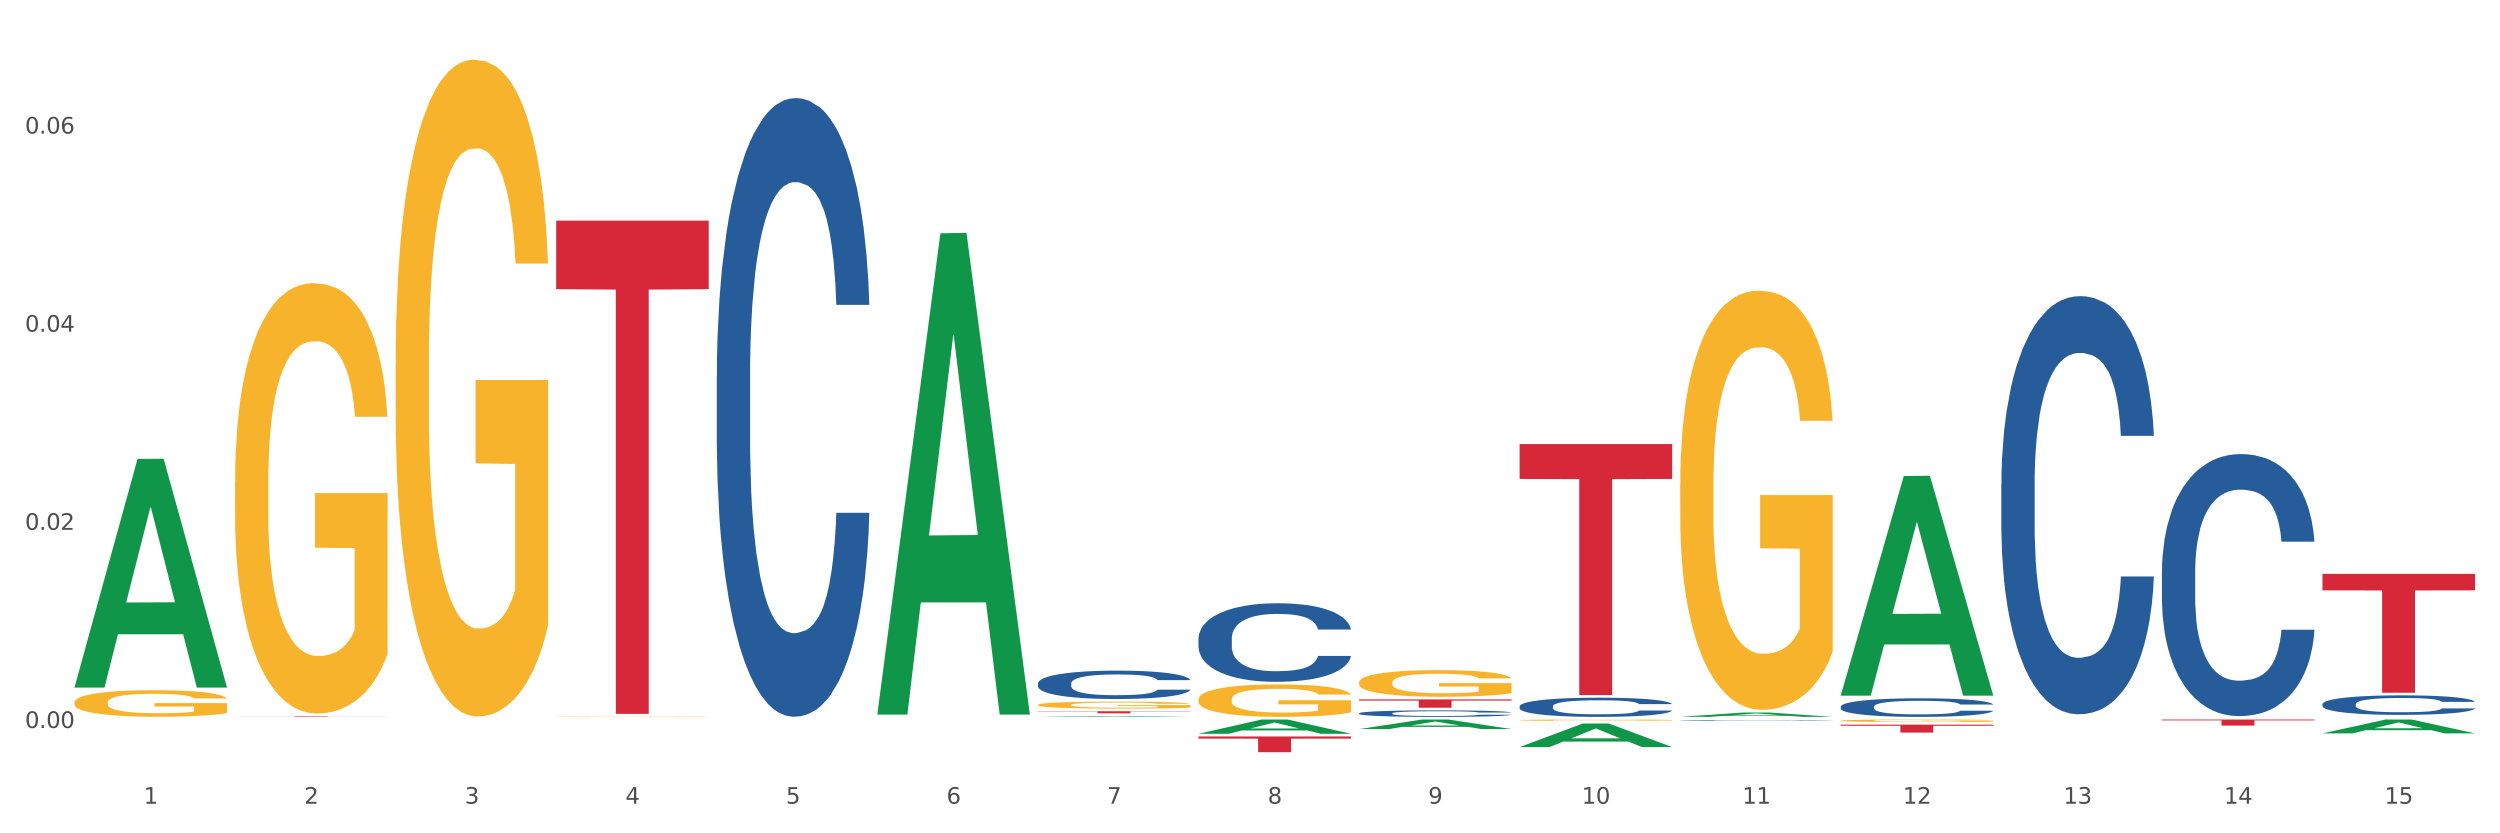 <?xml version="1.0" encoding="utf-8" standalone="no"?>
<!DOCTYPE svg PUBLIC "-//W3C//DTD SVG 1.1//EN"
  "http://www.w3.org/Graphics/SVG/1.1/DTD/svg11.dtd">
<svg xmlns:xlink="http://www.w3.org/1999/xlink" width="1080pt" height="360pt" viewBox="0 0 1080 360" xmlns="http://www.w3.org/2000/svg" version="1.1">
 <rect x="0" y="0" width="1080" height="360" fill="#333333" stroke="none"/>
 <defs>
  <style type="text/css">*{stroke-linejoin: round; stroke-linecap: butt}</style>
 </defs>
 <g id="figure_1">
  <g id="patch_1">
   <path d="M 0 360 
L 1080 360 
L 1080 0 
L 0 0 
z
" style="fill: #ffffff; stroke: #ffffff; stroke-linejoin: miter"/>
  </g>
  <g id="axes_1">
   <g id="matplotlib.axis_1">
    <g id="xtick_1">
     <g id="text_1">
      <!-- 1 -->
      <g style="fill: #4d4d4d" transform="translate(62.07 347.204) scale(0.096 -0.096)">
       <defs>
        <path id="DejaVuSans-31" d="M 794 531 
L 1825 531 
L 1825 4091 
L 703 3866 
L 703 4441 
L 1819 4666 
L 2450 4666 
L 2450 531 
L 3481 531 
L 3481 0 
L 794 0 
L 794 531 
z
" transform="scale(0.016)"/>
       </defs>
       <use xlink:href="#DejaVuSans-31"/>
      </g>
     </g>
    </g>
    <g id="xtick_2">
     <g id="text_2">
      <!-- 2 -->
      <g style="fill: #4d4d4d" transform="translate(131.436 347.204) scale(0.096 -0.096)">
       <defs>
        <path id="DejaVuSans-32" d="M 1228 531 
L 3431 531 
L 3431 0 
L 469 0 
L 469 531 
Q 828 903 1448 1529 
Q 2069 2156 2228 2338 
Q 2531 2678 2651 2914 
Q 2772 3150 2772 3378 
Q 2772 3750 2511 3984 
Q 2250 4219 1831 4219 
Q 1534 4219 1204 4116 
Q 875 4013 500 3803 
L 500 4441 
Q 881 4594 1212 4672 
Q 1544 4750 1819 4750 
Q 2544 4750 2975 4387 
Q 3406 4025 3406 3419 
Q 3406 3131 3298 2873 
Q 3191 2616 2906 2266 
Q 2828 2175 2409 1742 
Q 1991 1309 1228 531 
z
" transform="scale(0.016)"/>
       </defs>
       <use xlink:href="#DejaVuSans-32"/>
      </g>
     </g>
    </g>
    <g id="xtick_3">
     <g id="text_3">
      <!-- 3 -->
      <g style="fill: #4d4d4d" transform="translate(200.802 347.204) scale(0.096 -0.096)">
       <defs>
        <path id="DejaVuSans-33" d="M 2597 2516 
Q 3050 2419 3304 2112 
Q 3559 1806 3559 1356 
Q 3559 666 3084 287 
Q 2609 -91 1734 -91 
Q 1441 -91 1130 -33 
Q 819 25 488 141 
L 488 750 
Q 750 597 1062 519 
Q 1375 441 1716 441 
Q 2309 441 2620 675 
Q 2931 909 2931 1356 
Q 2931 1769 2642 2001 
Q 2353 2234 1838 2234 
L 1294 2234 
L 1294 2753 
L 1863 2753 
Q 2328 2753 2575 2939 
Q 2822 3125 2822 3475 
Q 2822 3834 2567 4026 
Q 2313 4219 1838 4219 
Q 1578 4219 1281 4162 
Q 984 4106 628 3988 
L 628 4550 
Q 988 4650 1302 4700 
Q 1616 4750 1894 4750 
Q 2613 4750 3031 4423 
Q 3450 4097 3450 3541 
Q 3450 3153 3228 2886 
Q 3006 2619 2597 2516 
z
" transform="scale(0.016)"/>
       </defs>
       <use xlink:href="#DejaVuSans-33"/>
      </g>
     </g>
    </g>
    <g id="xtick_4">
     <g id="text_4">
      <!-- 4 -->
      <g style="fill: #4d4d4d" transform="translate(270.169 347.204) scale(0.096 -0.096)">
       <defs>
        <path id="DejaVuSans-34" d="M 2419 4116 
L 825 1625 
L 2419 1625 
L 2419 4116 
z
M 2253 4666 
L 3047 4666 
L 3047 1625 
L 3713 1625 
L 3713 1100 
L 3047 1100 
L 3047 0 
L 2419 0 
L 2419 1100 
L 313 1100 
L 313 1709 
L 2253 4666 
z
" transform="scale(0.016)"/>
       </defs>
       <use xlink:href="#DejaVuSans-34"/>
      </g>
     </g>
    </g>
    <g id="xtick_5">
     <g id="text_5">
      <!-- 5 -->
      <g style="fill: #4d4d4d" transform="translate(339.535 347.204) scale(0.096 -0.096)">
       <defs>
        <path id="DejaVuSans-35" d="M 691 4666 
L 3169 4666 
L 3169 4134 
L 1269 4134 
L 1269 2991 
Q 1406 3038 1543 3061 
Q 1681 3084 1819 3084 
Q 2600 3084 3056 2656 
Q 3513 2228 3513 1497 
Q 3513 744 3044 326 
Q 2575 -91 1722 -91 
Q 1428 -91 1123 -41 
Q 819 9 494 109 
L 494 744 
Q 775 591 1075 516 
Q 1375 441 1709 441 
Q 2250 441 2565 725 
Q 2881 1009 2881 1497 
Q 2881 1984 2565 2268 
Q 2250 2553 1709 2553 
Q 1456 2553 1204 2497 
Q 953 2441 691 2322 
L 691 4666 
z
" transform="scale(0.016)"/>
       </defs>
       <use xlink:href="#DejaVuSans-35"/>
      </g>
     </g>
    </g>
    <g id="xtick_6">
     <g id="text_6">
      <!-- 6 -->
      <g style="fill: #4d4d4d" transform="translate(408.901 347.204) scale(0.096 -0.096)">
       <defs>
        <path id="DejaVuSans-36" d="M 2113 2584 
Q 1688 2584 1439 2293 
Q 1191 2003 1191 1497 
Q 1191 994 1439 701 
Q 1688 409 2113 409 
Q 2538 409 2786 701 
Q 3034 994 3034 1497 
Q 3034 2003 2786 2293 
Q 2538 2584 2113 2584 
z
M 3366 4563 
L 3366 3988 
Q 3128 4100 2886 4159 
Q 2644 4219 2406 4219 
Q 1781 4219 1451 3797 
Q 1122 3375 1075 2522 
Q 1259 2794 1537 2939 
Q 1816 3084 2150 3084 
Q 2853 3084 3261 2657 
Q 3669 2231 3669 1497 
Q 3669 778 3244 343 
Q 2819 -91 2113 -91 
Q 1303 -91 875 529 
Q 447 1150 447 2328 
Q 447 3434 972 4092 
Q 1497 4750 2381 4750 
Q 2619 4750 2861 4703 
Q 3103 4656 3366 4563 
z
" transform="scale(0.016)"/>
       </defs>
       <use xlink:href="#DejaVuSans-36"/>
      </g>
     </g>
    </g>
    <g id="xtick_7">
     <g id="text_7">
      <!-- 7 -->
      <g style="fill: #4d4d4d" transform="translate(478.267 347.204) scale(0.096 -0.096)">
       <defs>
        <path id="DejaVuSans-37" d="M 525 4666 
L 3525 4666 
L 3525 4397 
L 1831 0 
L 1172 0 
L 2766 4134 
L 525 4134 
L 525 4666 
z
" transform="scale(0.016)"/>
       </defs>
       <use xlink:href="#DejaVuSans-37"/>
      </g>
     </g>
    </g>
    <g id="xtick_8">
     <g id="text_8">
      <!-- 8 -->
      <g style="fill: #4d4d4d" transform="translate(547.634 347.204) scale(0.096 -0.096)">
       <defs>
        <path id="DejaVuSans-38" d="M 2034 2216 
Q 1584 2216 1326 1975 
Q 1069 1734 1069 1313 
Q 1069 891 1326 650 
Q 1584 409 2034 409 
Q 2484 409 2743 651 
Q 3003 894 3003 1313 
Q 3003 1734 2745 1975 
Q 2488 2216 2034 2216 
z
M 1403 2484 
Q 997 2584 770 2862 
Q 544 3141 544 3541 
Q 544 4100 942 4425 
Q 1341 4750 2034 4750 
Q 2731 4750 3128 4425 
Q 3525 4100 3525 3541 
Q 3525 3141 3298 2862 
Q 3072 2584 2669 2484 
Q 3125 2378 3379 2068 
Q 3634 1759 3634 1313 
Q 3634 634 3220 271 
Q 2806 -91 2034 -91 
Q 1263 -91 848 271 
Q 434 634 434 1313 
Q 434 1759 690 2068 
Q 947 2378 1403 2484 
z
M 1172 3481 
Q 1172 3119 1398 2916 
Q 1625 2713 2034 2713 
Q 2441 2713 2670 2916 
Q 2900 3119 2900 3481 
Q 2900 3844 2670 4047 
Q 2441 4250 2034 4250 
Q 1625 4250 1398 4047 
Q 1172 3844 1172 3481 
z
" transform="scale(0.016)"/>
       </defs>
       <use xlink:href="#DejaVuSans-38"/>
      </g>
     </g>
    </g>
    <g id="xtick_9">
     <g id="text_9">
      <!-- 9 -->
      <g style="fill: #4d4d4d" transform="translate(617 347.204) scale(0.096 -0.096)">
       <defs>
        <path id="DejaVuSans-39" d="M 703 97 
L 703 672 
Q 941 559 1184 500 
Q 1428 441 1663 441 
Q 2288 441 2617 861 
Q 2947 1281 2994 2138 
Q 2813 1869 2534 1725 
Q 2256 1581 1919 1581 
Q 1219 1581 811 2004 
Q 403 2428 403 3163 
Q 403 3881 828 4315 
Q 1253 4750 1959 4750 
Q 2769 4750 3195 4129 
Q 3622 3509 3622 2328 
Q 3622 1225 3098 567 
Q 2575 -91 1691 -91 
Q 1453 -91 1209 -44 
Q 966 3 703 97 
z
M 1959 2075 
Q 2384 2075 2632 2365 
Q 2881 2656 2881 3163 
Q 2881 3666 2632 3958 
Q 2384 4250 1959 4250 
Q 1534 4250 1286 3958 
Q 1038 3666 1038 3163 
Q 1038 2656 1286 2365 
Q 1534 2075 1959 2075 
z
" transform="scale(0.016)"/>
       </defs>
       <use xlink:href="#DejaVuSans-39"/>
      </g>
     </g>
    </g>
    <g id="xtick_10">
     <g id="text_10">
      <!-- 10 -->
      <g style="fill: #4d4d4d" transform="translate(683.312 347.204) scale(0.096 -0.096)">
       <defs>
        <path id="DejaVuSans-30" d="M 2034 4250 
Q 1547 4250 1301 3770 
Q 1056 3291 1056 2328 
Q 1056 1369 1301 889 
Q 1547 409 2034 409 
Q 2525 409 2770 889 
Q 3016 1369 3016 2328 
Q 3016 3291 2770 3770 
Q 2525 4250 2034 4250 
z
M 2034 4750 
Q 2819 4750 3233 4129 
Q 3647 3509 3647 2328 
Q 3647 1150 3233 529 
Q 2819 -91 2034 -91 
Q 1250 -91 836 529 
Q 422 1150 422 2328 
Q 422 3509 836 4129 
Q 1250 4750 2034 4750 
z
" transform="scale(0.016)"/>
       </defs>
       <use xlink:href="#DejaVuSans-31"/>
       <use xlink:href="#DejaVuSans-30" transform="translate(63.623 0)"/>
      </g>
     </g>
    </g>
    <g id="xtick_11">
     <g id="text_11">
      <!-- 11 -->
      <g style="fill: #4d4d4d" transform="translate(752.678 347.204) scale(0.096 -0.096)">
       <use xlink:href="#DejaVuSans-31"/>
       <use xlink:href="#DejaVuSans-31" transform="translate(63.623 0)"/>
      </g>
     </g>
    </g>
    <g id="xtick_12">
     <g id="text_12">
      <!-- 12 -->
      <g style="fill: #4d4d4d" transform="translate(822.044 347.204) scale(0.096 -0.096)">
       <use xlink:href="#DejaVuSans-31"/>
       <use xlink:href="#DejaVuSans-32" transform="translate(63.623 0)"/>
      </g>
     </g>
    </g>
    <g id="xtick_13">
     <g id="text_13">
      <!-- 13 -->
      <g style="fill: #4d4d4d" transform="translate(891.411 347.204) scale(0.096 -0.096)">
       <use xlink:href="#DejaVuSans-31"/>
       <use xlink:href="#DejaVuSans-33" transform="translate(63.623 0)"/>
      </g>
     </g>
    </g>
    <g id="xtick_14">
     <g id="text_14">
      <!-- 14 -->
      <g style="fill: #4d4d4d" transform="translate(960.777 347.204) scale(0.096 -0.096)">
       <use xlink:href="#DejaVuSans-31"/>
       <use xlink:href="#DejaVuSans-34" transform="translate(63.623 0)"/>
      </g>
     </g>
    </g>
    <g id="xtick_15">
     <g id="text_15">
      <!-- 15 -->
      <g style="fill: #4d4d4d" transform="translate(1030.143 347.204) scale(0.096 -0.096)">
       <use xlink:href="#DejaVuSans-31"/>
       <use xlink:href="#DejaVuSans-35" transform="translate(63.623 0)"/>
      </g>
     </g>
    </g>
    <g id="xtick_16"/>
    <g id="xtick_17"/>
    <g id="xtick_18"/>
    <g id="xtick_19"/>
    <g id="xtick_20"/>
    <g id="xtick_21"/>
    <g id="xtick_22"/>
    <g id="xtick_23"/>
    <g id="xtick_24"/>
    <g id="xtick_25"/>
    <g id="xtick_26"/>
    <g id="xtick_27"/>
    <g id="xtick_28"/>
    <g id="xtick_29"/>
   </g>
   <g id="matplotlib.axis_2">
    <g id="ytick_1">
     <g id="text_16">
      <!-- 0.00 -->
      <g style="fill: #4d4d4d" transform="translate(10.8 314.477) scale(0.096 -0.096)">
       <defs>
        <path id="DejaVuSans-2e" d="M 684 794 
L 1344 794 
L 1344 0 
L 684 0 
L 684 794 
z
" transform="scale(0.016)"/>
       </defs>
       <use xlink:href="#DejaVuSans-30"/>
       <use xlink:href="#DejaVuSans-2e" transform="translate(63.623 0)"/>
       <use xlink:href="#DejaVuSans-30" transform="translate(95.41 0)"/>
       <use xlink:href="#DejaVuSans-30" transform="translate(159.033 0)"/>
      </g>
     </g>
    </g>
    <g id="ytick_2">
     <g id="text_17">
      <!-- 0.02 -->
      <g style="fill: #4d4d4d" transform="translate(10.8 228.885) scale(0.096 -0.096)">
       <use xlink:href="#DejaVuSans-30"/>
       <use xlink:href="#DejaVuSans-2e" transform="translate(63.623 0)"/>
       <use xlink:href="#DejaVuSans-30" transform="translate(95.41 0)"/>
       <use xlink:href="#DejaVuSans-32" transform="translate(159.033 0)"/>
      </g>
     </g>
    </g>
    <g id="ytick_3">
     <g id="text_18">
      <!-- 0.04 -->
      <g style="fill: #4d4d4d" transform="translate(10.8 143.293) scale(0.096 -0.096)">
       <use xlink:href="#DejaVuSans-30"/>
       <use xlink:href="#DejaVuSans-2e" transform="translate(63.623 0)"/>
       <use xlink:href="#DejaVuSans-30" transform="translate(95.41 0)"/>
       <use xlink:href="#DejaVuSans-34" transform="translate(159.033 0)"/>
      </g>
     </g>
    </g>
    <g id="ytick_4">
     <g id="text_19">
      <!-- 0.06 -->
      <g style="fill: #4d4d4d" transform="translate(10.8 57.7) scale(0.096 -0.096)">
       <use xlink:href="#DejaVuSans-30"/>
       <use xlink:href="#DejaVuSans-2e" transform="translate(63.623 0)"/>
       <use xlink:href="#DejaVuSans-30" transform="translate(95.41 0)"/>
       <use xlink:href="#DejaVuSans-36" transform="translate(159.033 0)"/>
      </g>
     </g>
    </g>
    <g id="ytick_5"/>
    <g id="ytick_6"/>
    <g id="ytick_7"/>
   </g>
   <g id="PolyCollection_1">
    <path d="M 32.175 296.847 
L 32.243 296.754 
L 59.417 198.265 
L 70.695 198.172 
L 98.073 297.033 
L 85.029 297.033 
L 79.119 274.012 
L 51.061 274.012 
L 50.857 274.383 
L 45.151 297.033 
L 32.175 297.033 
L 32.175 296.847 
L 54.594 260.273 
L 75.586 260.18 
L 65.192 219.244 
L 65.056 219.058 
L 64.92 219.337 
L 54.526 260.18 
L 54.594 260.273 
L 32.175 296.847 
z
" clip-path="url(#pab2c7cc68f)" style="fill: #109648"/>
    <path d="M 517.739 275.855 
L 517.816 275.824 
L 517.816 274.957 
L 518.05 273.779 
L 518.907 271.61 
L 519.997 269.968 
L 521.867 268.047 
L 522.88 267.242 
L 524.204 266.343 
L 526.93 264.887 
L 530.046 263.647 
L 532.227 262.966 
L 533.863 262.532 
L 537.523 261.757 
L 539.627 261.417 
L 541.808 261.138 
L 543.677 260.952 
L 546.793 260.735 
L 549.285 260.642 
L 552.167 260.611 
L 554.582 260.642 
L 557.776 260.766 
L 562.449 261.138 
L 564.241 261.355 
L 566.656 261.726 
L 569.148 262.222 
L 571.173 262.718 
L 573.51 263.431 
L 575.925 264.36 
L 578.262 265.538 
L 579.898 266.622 
L 581.222 267.768 
L 582.39 269.163 
L 583.247 270.681 
L 583.636 271.951 
L 569.382 271.951 
L 568.992 270.805 
L 568.214 269.565 
L 567.435 268.729 
L 566.578 268.047 
L 565.254 267.273 
L 564.085 266.777 
L 562.138 266.188 
L 560.346 265.816 
L 558.866 265.599 
L 557.075 265.414 
L 553.258 265.228 
L 550.532 265.228 
L 548.818 265.29 
L 546.715 265.445 
L 544.923 265.661 
L 542.82 266.033 
L 541.184 266.436 
L 539.549 266.963 
L 538.614 267.335 
L 537.212 268.016 
L 536.277 268.574 
L 535.031 269.534 
L 534.33 270.216 
L 533.084 271.982 
L 532.538 273.283 
L 532.305 274.182 
L 532.149 275.174 
L 532.149 280.007 
L 532.616 282.176 
L 533.006 283.105 
L 533.629 284.159 
L 534.797 285.522 
L 536.511 286.854 
L 538.302 287.815 
L 539.782 288.404 
L 541.184 288.837 
L 542.587 289.178 
L 544.3 289.488 
L 545.702 289.674 
L 547.805 289.86 
L 550.298 289.953 
L 552.245 289.953 
L 556.218 289.798 
L 558.009 289.643 
L 559.723 289.426 
L 561.593 289.085 
L 563.073 288.713 
L 563.929 288.435 
L 565.331 287.846 
L 566.422 287.226 
L 567.357 286.514 
L 567.98 285.894 
L 568.681 284.964 
L 569.226 283.911 
L 569.382 283.353 
L 583.636 283.353 
L 583.325 284.469 
L 582.78 285.553 
L 581.689 287.009 
L 580.832 287.846 
L 579.508 288.868 
L 578.106 289.736 
L 576.159 290.696 
L 574.367 291.409 
L 572.498 292.029 
L 570.472 292.586 
L 566.811 293.361 
L 565.487 293.578 
L 562.683 293.95 
L 560.502 294.167 
L 557.308 294.384 
L 554.037 294.507 
L 550.61 294.538 
L 547.572 294.476 
L 544.222 294.291 
L 542.119 294.105 
L 539.782 293.826 
L 537.056 293.392 
L 534.486 292.865 
L 532.071 292.246 
L 529.812 291.533 
L 527.709 290.727 
L 524.983 289.395 
L 522.957 288.094 
L 521.477 286.885 
L 520.465 285.863 
L 519.452 284.562 
L 518.907 283.663 
L 518.05 281.494 
L 517.739 279.48 
L 517.739 275.855 
z
" clip-path="url(#pab2c7cc68f)" style="fill: #255c99"/>
    <path d="M 448.372 295.222 
L 448.45 295.211 
L 448.45 294.897 
L 448.684 294.472 
L 449.541 293.689 
L 450.631 293.096 
L 452.501 292.402 
L 453.513 292.111 
L 454.837 291.786 
L 457.564 291.26 
L 460.679 290.812 
L 462.861 290.566 
L 464.496 290.41 
L 468.157 290.13 
L 470.26 290.007 
L 472.441 289.906 
L 474.311 289.839 
L 477.427 289.76 
L 479.919 289.727 
L 482.801 289.716 
L 485.216 289.727 
L 488.41 289.772 
L 493.083 289.906 
L 494.875 289.984 
L 497.289 290.119 
L 499.782 290.298 
L 501.807 290.477 
L 504.144 290.734 
L 506.559 291.07 
L 508.896 291.495 
L 510.531 291.887 
L 511.856 292.301 
L 513.024 292.805 
L 513.881 293.353 
L 514.27 293.812 
L 500.016 293.812 
L 499.626 293.398 
L 498.847 292.95 
L 498.068 292.648 
L 497.212 292.402 
L 495.887 292.122 
L 494.719 291.943 
L 492.772 291.73 
L 490.98 291.596 
L 489.5 291.518 
L 487.709 291.45 
L 483.892 291.383 
L 481.165 291.383 
L 479.452 291.406 
L 477.349 291.462 
L 475.557 291.54 
L 473.454 291.674 
L 471.818 291.82 
L 470.183 292.01 
L 469.248 292.144 
L 467.846 292.391 
L 466.911 292.592 
L 465.665 292.939 
L 464.964 293.185 
L 463.717 293.823 
L 463.172 294.293 
L 462.938 294.618 
L 462.783 294.976 
L 462.783 296.722 
L 463.25 297.505 
L 463.639 297.841 
L 464.263 298.221 
L 465.431 298.714 
L 467.145 299.195 
L 468.936 299.542 
L 470.416 299.755 
L 471.818 299.911 
L 473.22 300.035 
L 474.934 300.146 
L 476.336 300.214 
L 478.439 300.281 
L 480.932 300.314 
L 482.879 300.314 
L 486.852 300.258 
L 488.643 300.202 
L 490.357 300.124 
L 492.226 300.001 
L 493.706 299.867 
L 494.563 299.766 
L 495.965 299.553 
L 497.056 299.329 
L 497.99 299.072 
L 498.614 298.848 
L 499.315 298.512 
L 499.86 298.132 
L 500.016 297.93 
L 514.27 297.93 
L 513.959 298.333 
L 513.413 298.725 
L 512.323 299.251 
L 511.466 299.553 
L 510.142 299.923 
L 508.74 300.236 
L 506.792 300.583 
L 505.001 300.84 
L 503.131 301.064 
L 501.106 301.266 
L 497.445 301.545 
L 496.121 301.624 
L 493.317 301.758 
L 491.136 301.836 
L 487.942 301.915 
L 484.671 301.96 
L 481.243 301.971 
L 478.206 301.948 
L 474.856 301.881 
L 472.753 301.814 
L 470.416 301.713 
L 467.69 301.557 
L 465.119 301.366 
L 462.705 301.143 
L 460.446 300.885 
L 458.343 300.594 
L 455.616 300.113 
L 453.591 299.643 
L 452.111 299.206 
L 451.099 298.837 
L 450.086 298.367 
L 449.541 298.042 
L 448.684 297.259 
L 448.372 296.531 
L 448.372 295.222 
z
" clip-path="url(#pab2c7cc68f)" style="fill: #255c99"/>
    <path d="M 309.64 162.458 
L 309.718 162.214 
L 309.718 155.379 
L 309.951 146.103 
L 310.808 129.017 
L 311.899 116.079 
L 313.768 100.946 
L 314.781 94.599 
L 316.105 87.52 
L 318.831 76.048 
L 321.947 66.284 
L 324.128 60.914 
L 325.764 57.496 
L 329.425 51.394 
L 331.528 48.709 
L 333.709 46.512 
L 335.578 45.048 
L 338.694 43.339 
L 341.187 42.607 
L 344.069 42.363 
L 346.484 42.607 
L 349.677 43.583 
L 354.351 46.512 
L 356.142 48.221 
L 358.557 51.15 
L 361.05 55.056 
L 363.075 58.961 
L 365.412 64.575 
L 367.826 71.898 
L 370.163 81.174 
L 371.799 89.717 
L 373.123 98.749 
L 374.291 109.733 
L 375.148 121.694 
L 375.538 131.702 
L 361.283 131.702 
L 360.894 122.67 
L 360.115 112.906 
L 359.336 106.316 
L 358.479 100.946 
L 357.155 94.843 
L 355.987 90.938 
L 354.039 86.3 
L 352.248 83.371 
L 350.768 81.662 
L 348.976 80.197 
L 345.159 78.733 
L 342.433 78.733 
L 340.719 79.221 
L 338.616 80.441 
L 336.825 82.15 
L 334.722 85.079 
L 333.086 88.253 
L 331.45 92.402 
L 330.515 95.331 
L 329.113 100.701 
L 328.179 105.095 
L 326.932 112.662 
L 326.231 118.032 
L 324.985 131.946 
L 324.44 142.198 
L 324.206 149.277 
L 324.05 157.088 
L 324.05 195.167 
L 324.518 212.253 
L 324.907 219.576 
L 325.53 227.875 
L 326.699 238.616 
L 328.412 249.112 
L 330.204 256.679 
L 331.684 261.316 
L 333.086 264.734 
L 334.488 267.419 
L 336.202 269.86 
L 337.604 271.324 
L 339.707 272.789 
L 342.199 273.521 
L 344.147 273.521 
L 348.119 272.301 
L 349.911 271.08 
L 351.624 269.372 
L 353.494 266.687 
L 354.974 263.757 
L 355.831 261.561 
L 357.233 256.923 
L 358.323 252.041 
L 359.258 246.427 
L 359.881 241.545 
L 360.582 234.222 
L 361.127 225.923 
L 361.283 221.529 
L 375.538 221.529 
L 375.226 230.316 
L 374.681 238.86 
L 373.59 250.332 
L 372.734 256.923 
L 371.409 264.978 
L 370.007 271.813 
L 368.06 279.38 
L 366.268 284.994 
L 364.399 289.876 
L 362.374 294.269 
L 358.713 300.372 
L 357.389 302.08 
L 354.584 305.01 
L 352.403 306.718 
L 349.21 308.427 
L 345.938 309.403 
L 342.511 309.647 
L 339.473 309.159 
L 336.124 307.695 
L 334.021 306.23 
L 331.684 304.033 
L 328.957 300.616 
L 326.387 296.466 
L 323.972 291.584 
L 321.713 285.97 
L 319.61 279.624 
L 316.884 269.128 
L 314.859 258.876 
L 313.379 249.356 
L 312.366 241.301 
L 311.354 231.049 
L 310.808 223.97 
L 309.951 206.883 
L 309.64 191.017 
L 309.64 162.458 
z
" clip-path="url(#pab2c7cc68f)" style="fill: #255c99"/>
    <path d="M 32.175 303.473 
L 32.253 303.463 
L 32.253 303.085 
L 32.408 302.761 
L 33.186 301.975 
L 34.353 301.326 
L 35.209 300.98 
L 36.065 300.697 
L 37.076 300.415 
L 38.321 300.121 
L 40.578 299.692 
L 41.978 299.472 
L 43.69 299.241 
L 46.802 298.906 
L 49.058 298.718 
L 51.392 298.561 
L 55.204 298.372 
L 57.694 298.288 
L 60.339 298.225 
L 63.529 298.184 
L 65.941 298.173 
L 71.231 298.204 
L 75.744 298.299 
L 77.922 298.372 
L 80.723 298.498 
L 82.201 298.582 
L 84.613 298.749 
L 87.103 298.969 
L 88.815 299.158 
L 91.382 299.514 
L 93.327 299.87 
L 95.116 300.31 
L 96.05 300.614 
L 96.75 300.896 
L 97.373 301.221 
L 97.995 301.734 
L 83.991 301.734 
L 83.446 301.368 
L 82.59 301.022 
L 81.346 300.687 
L 80.256 300.477 
L 78.389 300.216 
L 76.677 300.048 
L 74.888 299.922 
L 72.71 299.818 
L 70.998 299.765 
L 68.586 299.723 
L 63.84 299.734 
L 60.65 299.818 
L 58.472 299.922 
L 57.071 300.017 
L 55.827 300.121 
L 54.426 300.268 
L 52.792 300.488 
L 51.625 300.687 
L 50.458 300.938 
L 49.525 301.19 
L 48.669 301.483 
L 47.969 301.797 
L 47.424 302.122 
L 46.957 302.52 
L 46.568 303.18 
L 46.568 304.615 
L 46.724 304.939 
L 47.113 305.369 
L 47.58 305.694 
L 48.358 306.081 
L 49.058 306.343 
L 50.381 306.72 
L 51.859 307.034 
L 53.026 307.233 
L 54.193 307.401 
L 56.216 307.631 
L 58.472 307.82 
L 60.417 307.935 
L 63.062 308.04 
L 64.852 308.082 
L 66.408 308.103 
L 70.22 308.103 
L 72.943 308.071 
L 75.977 307.998 
L 78.311 307.904 
L 80.256 307.788 
L 82.435 307.6 
L 83.835 307.422 
L 83.835 305.233 
L 66.719 305.222 
L 66.719 303.766 
L 98.073 303.766 
L 98.073 308.04 
L 96.75 308.26 
L 95.272 308.459 
L 93.716 308.637 
L 91.382 308.857 
L 88.581 309.066 
L 86.091 309.213 
L 83.446 309.339 
L 80.334 309.454 
L 76.288 309.559 
L 73.799 309.601 
L 70.687 309.632 
L 67.03 309.642 
L 63.84 309.621 
L 60.728 309.569 
L 57.461 309.475 
L 54.271 309.339 
L 51.859 309.202 
L 49.447 309.035 
L 46.879 308.815 
L 44.857 308.605 
L 43.301 308.417 
L 41.589 308.176 
L 39.722 307.862 
L 38.321 307.579 
L 37.076 307.286 
L 35.754 306.909 
L 34.82 306.584 
L 33.887 306.175 
L 33.342 305.872 
L 32.72 305.4 
L 32.253 304.74 
L 32.175 303.473 
z
" clip-path="url(#pab2c7cc68f)" style="fill: #f7b32b"/>
    <path d="M 101.541 309.402 
L 167.439 309.402 
L 167.439 309.433 
L 141.517 309.433 
L 141.517 309.627 
L 127.307 309.627 
L 127.307 309.433 
L 101.541 309.433 
L 101.541 309.402 
L 101.541 309.402 
z
" clip-path="url(#pab2c7cc68f)" style="fill: #d62839"/>
    <path d="M 240.274 95.301 
L 306.172 95.301 
L 306.172 124.912 
L 280.25 125.112 
L 280.25 308.377 
L 266.039 308.377 
L 266.039 125.112 
L 240.274 124.912 
L 240.274 95.501 
L 240.274 95.301 
z
" clip-path="url(#pab2c7cc68f)" style="fill: #d62839"/>
    <path d="M 170.907 156.893 
L 170.985 156.633 
L 170.985 147.304 
L 171.141 139.27 
L 171.919 119.833 
L 173.086 103.766 
L 173.942 95.213 
L 174.798 88.216 
L 175.809 81.219 
L 177.054 73.963 
L 179.31 63.337 
L 180.71 57.895 
L 182.422 52.193 
L 185.534 43.9 
L 187.79 39.236 
L 190.124 35.348 
L 193.937 30.683 
L 196.426 28.61 
L 199.072 27.055 
L 202.261 26.019 
L 204.673 25.759 
L 209.964 26.537 
L 214.476 28.869 
L 216.655 30.683 
L 219.456 33.793 
L 220.934 35.867 
L 223.346 40.013 
L 225.835 45.455 
L 227.547 50.12 
L 230.114 58.932 
L 232.059 67.743 
L 233.849 78.627 
L 234.783 86.143 
L 235.483 93.14 
L 236.105 101.174 
L 236.728 113.873 
L 222.723 113.873 
L 222.179 104.802 
L 221.323 96.25 
L 220.078 87.957 
L 218.989 82.774 
L 217.122 76.295 
L 215.41 72.148 
L 213.62 69.039 
L 211.442 66.447 
L 209.73 65.151 
L 207.319 64.115 
L 202.573 64.374 
L 199.383 66.447 
L 197.204 69.039 
L 195.804 71.371 
L 194.559 73.963 
L 193.159 77.591 
L 191.525 83.033 
L 190.358 87.957 
L 189.191 94.177 
L 188.257 100.397 
L 187.401 107.653 
L 186.701 115.428 
L 186.157 123.461 
L 185.69 133.309 
L 185.301 149.636 
L 185.301 185.141 
L 185.456 193.175 
L 185.845 203.8 
L 186.312 211.834 
L 187.09 221.423 
L 187.79 227.902 
L 189.113 237.231 
L 190.591 245.006 
L 191.758 249.93 
L 192.925 254.076 
L 194.948 259.778 
L 197.204 264.443 
L 199.149 267.293 
L 201.795 269.885 
L 203.584 270.921 
L 205.14 271.44 
L 208.952 271.44 
L 211.675 270.662 
L 214.71 268.848 
L 217.044 266.516 
L 218.989 263.665 
L 221.167 259 
L 222.568 254.595 
L 222.568 200.431 
L 205.451 200.172 
L 205.451 164.149 
L 236.805 164.149 
L 236.805 269.885 
L 235.483 275.327 
L 234.004 280.251 
L 232.448 284.657 
L 230.114 290.099 
L 227.314 295.282 
L 224.824 298.91 
L 222.179 302.02 
L 219.067 304.871 
L 215.021 307.463 
L 212.531 308.499 
L 209.419 309.277 
L 205.763 309.536 
L 202.573 309.017 
L 199.461 307.722 
L 196.193 305.389 
L 193.003 302.02 
L 190.591 298.651 
L 188.179 294.505 
L 185.612 289.062 
L 183.589 283.879 
L 182.033 279.214 
L 180.321 273.254 
L 178.454 265.479 
L 177.054 258.482 
L 175.809 251.226 
L 174.486 241.896 
L 173.553 233.862 
L 172.619 223.755 
L 172.074 216.239 
L 171.452 204.577 
L 170.985 188.251 
L 170.907 156.893 
z
" clip-path="url(#pab2c7cc68f)" style="fill: #f7b32b"/>
    <path d="M 517.739 318.139 
L 583.636 318.139 
L 583.636 319.085 
L 557.715 319.091 
L 557.715 324.95 
L 543.504 324.95 
L 543.504 319.091 
L 517.739 319.085 
L 517.739 318.145 
L 517.739 318.139 
z
" clip-path="url(#pab2c7cc68f)" style="fill: #d62839"/>
    <path d="M 587.105 302.15 
L 653.003 302.15 
L 653.003 302.649 
L 627.081 302.652 
L 627.081 305.739 
L 612.871 305.739 
L 612.871 302.652 
L 587.105 302.649 
L 587.105 302.153 
L 587.105 302.15 
z
" clip-path="url(#pab2c7cc68f)" style="fill: #d62839"/>
    <path d="M 587.105 308.142 
L 587.183 308.139 
L 587.183 308.067 
L 587.416 307.97 
L 588.273 307.79 
L 589.364 307.654 
L 591.233 307.495 
L 592.246 307.428 
L 593.57 307.354 
L 596.296 307.233 
L 599.412 307.13 
L 601.593 307.074 
L 603.229 307.038 
L 606.89 306.974 
L 608.993 306.946 
L 611.174 306.923 
L 613.043 306.907 
L 616.159 306.889 
L 618.652 306.882 
L 621.534 306.879 
L 623.948 306.882 
L 627.142 306.892 
L 631.816 306.923 
L 633.607 306.941 
L 636.022 306.971 
L 638.514 307.012 
L 640.54 307.053 
L 642.877 307.112 
L 645.291 307.189 
L 647.628 307.287 
L 649.264 307.377 
L 650.588 307.472 
L 651.756 307.587 
L 652.613 307.713 
L 653.003 307.818 
L 638.748 307.818 
L 638.359 307.723 
L 637.58 307.621 
L 636.801 307.551 
L 635.944 307.495 
L 634.62 307.431 
L 633.451 307.39 
L 631.504 307.341 
L 629.713 307.31 
L 628.233 307.292 
L 626.441 307.277 
L 622.624 307.261 
L 619.898 307.261 
L 618.184 307.266 
L 616.081 307.279 
L 614.29 307.297 
L 612.186 307.328 
L 610.551 307.361 
L 608.915 307.405 
L 607.98 307.436 
L 606.578 307.492 
L 605.643 307.539 
L 604.397 307.618 
L 603.696 307.675 
L 602.45 307.821 
L 601.905 307.929 
L 601.671 308.003 
L 601.515 308.085 
L 601.515 308.486 
L 601.982 308.665 
L 602.372 308.742 
L 602.995 308.83 
L 604.163 308.942 
L 605.877 309.053 
L 607.669 309.132 
L 609.149 309.181 
L 610.551 309.217 
L 611.953 309.245 
L 613.666 309.271 
L 615.069 309.286 
L 617.172 309.302 
L 619.664 309.309 
L 621.612 309.309 
L 625.584 309.297 
L 627.376 309.284 
L 629.089 309.266 
L 630.959 309.238 
L 632.439 309.207 
L 633.296 309.184 
L 634.698 309.135 
L 635.788 309.084 
L 636.723 309.025 
L 637.346 308.973 
L 638.047 308.896 
L 638.592 308.809 
L 638.748 308.763 
L 653.003 308.763 
L 652.691 308.855 
L 652.146 308.945 
L 651.055 309.066 
L 650.199 309.135 
L 648.874 309.22 
L 647.472 309.291 
L 645.525 309.371 
L 643.733 309.43 
L 641.864 309.481 
L 639.839 309.528 
L 636.178 309.592 
L 634.853 309.61 
L 632.049 309.641 
L 629.868 309.658 
L 626.675 309.676 
L 623.403 309.687 
L 619.976 309.689 
L 616.938 309.684 
L 613.589 309.669 
L 611.485 309.653 
L 609.149 309.63 
L 606.422 309.594 
L 603.852 309.551 
L 601.437 309.499 
L 599.178 309.44 
L 597.075 309.374 
L 594.349 309.263 
L 592.324 309.155 
L 590.844 309.055 
L 589.831 308.971 
L 588.818 308.863 
L 588.273 308.788 
L 587.416 308.609 
L 587.105 308.442 
L 587.105 308.142 
z
" clip-path="url(#pab2c7cc68f)" style="fill: #255c99"/>
    <path d="M 656.471 191.832 
L 722.369 191.832 
L 722.369 206.9 
L 696.447 207.002 
L 696.447 300.263 
L 682.237 300.263 
L 682.237 207.002 
L 656.471 206.9 
L 656.471 191.933 
L 656.471 191.832 
z
" clip-path="url(#pab2c7cc68f)" style="fill: #d62839"/>
    <path d="M 933.936 310.849 
L 999.834 310.849 
L 999.834 311.212 
L 973.912 311.215 
L 973.912 313.465 
L 959.702 313.465 
L 959.702 311.215 
L 933.936 311.212 
L 933.936 310.851 
L 933.936 310.849 
z
" clip-path="url(#pab2c7cc68f)" style="fill: #d62839"/>
    <path d="M 1003.302 247.897 
L 1069.2 247.897 
L 1069.2 255.033 
L 1043.278 255.081 
L 1043.278 299.247 
L 1029.068 299.247 
L 1029.068 255.081 
L 1003.302 255.033 
L 1003.302 247.945 
L 1003.302 247.897 
z
" clip-path="url(#pab2c7cc68f)" style="fill: #d62839"/>
    <path d="M 795.203 311.332 
L 795.281 311.331 
L 795.281 311.295 
L 795.437 311.264 
L 796.215 311.19 
L 797.382 311.128 
L 798.238 311.096 
L 799.094 311.069 
L 800.105 311.042 
L 801.35 311.014 
L 803.606 310.973 
L 805.006 310.953 
L 806.718 310.931 
L 809.83 310.899 
L 812.086 310.881 
L 814.42 310.866 
L 818.233 310.848 
L 820.722 310.84 
L 823.368 310.835 
L 826.557 310.831 
L 828.969 310.83 
L 834.26 310.833 
L 838.772 310.841 
L 840.951 310.848 
L 843.752 310.86 
L 845.23 310.868 
L 847.642 310.884 
L 850.131 310.905 
L 851.843 310.923 
L 854.41 310.957 
L 856.355 310.99 
L 858.145 311.032 
L 859.078 311.061 
L 859.779 311.088 
L 860.401 311.118 
L 861.024 311.167 
L 847.019 311.167 
L 846.475 311.132 
L 845.619 311.099 
L 844.374 311.068 
L 843.285 311.048 
L 841.418 311.023 
L 839.706 311.007 
L 837.916 310.995 
L 835.738 310.985 
L 834.026 310.98 
L 831.615 310.976 
L 826.869 310.977 
L 823.679 310.985 
L 821.5 310.995 
L 820.1 311.004 
L 818.855 311.014 
L 817.455 311.028 
L 815.821 311.049 
L 814.654 311.068 
L 813.487 311.092 
L 812.553 311.115 
L 811.697 311.143 
L 810.997 311.173 
L 810.453 311.204 
L 809.986 311.241 
L 809.597 311.304 
L 809.597 311.44 
L 809.752 311.471 
L 810.141 311.511 
L 810.608 311.542 
L 811.386 311.579 
L 812.086 311.604 
L 813.409 311.639 
L 814.887 311.669 
L 816.054 311.688 
L 817.221 311.704 
L 819.244 311.726 
L 821.5 311.743 
L 823.445 311.754 
L 826.091 311.764 
L 827.88 311.768 
L 829.436 311.77 
L 833.248 311.77 
L 835.971 311.767 
L 839.006 311.76 
L 841.34 311.751 
L 843.285 311.74 
L 845.463 311.723 
L 846.864 311.706 
L 846.864 311.498 
L 829.747 311.497 
L 829.747 311.359 
L 861.101 311.359 
L 861.101 311.764 
L 859.779 311.785 
L 858.3 311.804 
L 856.744 311.821 
L 854.41 311.842 
L 851.61 311.862 
L 849.12 311.875 
L 846.475 311.887 
L 843.363 311.898 
L 839.317 311.908 
L 836.827 311.912 
L 833.715 311.915 
L 830.059 311.916 
L 826.869 311.914 
L 823.757 311.909 
L 820.489 311.9 
L 817.299 311.887 
L 814.887 311.874 
L 812.475 311.859 
L 809.908 311.838 
L 807.885 311.818 
L 806.329 311.8 
L 804.617 311.777 
L 802.75 311.747 
L 801.35 311.721 
L 800.105 311.693 
L 798.782 311.657 
L 797.849 311.626 
L 796.915 311.588 
L 796.37 311.559 
L 795.748 311.514 
L 795.281 311.452 
L 795.203 311.332 
z
" clip-path="url(#pab2c7cc68f)" style="fill: #f7b32b"/>
    <path d="M 725.837 209.244 
L 725.915 209.079 
L 725.915 203.125 
L 726.071 197.997 
L 726.849 185.592 
L 728.016 175.337 
L 728.871 169.879 
L 729.727 165.413 
L 730.739 160.947 
L 731.984 156.316 
L 734.24 149.534 
L 735.64 146.061 
L 737.352 142.422 
L 740.464 137.129 
L 742.72 134.152 
L 745.054 131.671 
L 748.866 128.694 
L 751.356 127.37 
L 754.001 126.378 
L 757.191 125.716 
L 759.603 125.551 
L 764.894 126.047 
L 769.406 127.536 
L 771.585 128.694 
L 774.385 130.678 
L 775.864 132.002 
L 778.275 134.648 
L 780.765 138.121 
L 782.477 141.099 
L 785.044 146.722 
L 786.989 152.346 
L 788.779 159.293 
L 789.712 164.09 
L 790.412 168.555 
L 791.035 173.683 
L 791.657 181.788 
L 777.653 181.788 
L 777.108 175.999 
L 776.253 170.54 
L 775.008 165.247 
L 773.919 161.939 
L 772.051 157.804 
L 770.34 155.158 
L 768.55 153.173 
L 766.372 151.519 
L 764.66 150.692 
L 762.248 150.03 
L 757.502 150.196 
L 754.313 151.519 
L 752.134 153.173 
L 750.734 154.662 
L 749.489 156.316 
L 748.088 158.631 
L 746.455 162.105 
L 745.288 165.247 
L 744.121 169.217 
L 743.187 173.187 
L 742.331 177.818 
L 741.631 182.78 
L 741.086 187.908 
L 740.62 194.193 
L 740.23 204.613 
L 740.23 227.273 
L 740.386 232.401 
L 740.775 239.182 
L 741.242 244.31 
L 742.02 250.43 
L 742.72 254.565 
L 744.043 260.519 
L 745.521 265.481 
L 746.688 268.624 
L 747.855 271.27 
L 749.878 274.909 
L 752.134 277.886 
L 754.079 279.706 
L 756.724 281.36 
L 758.514 282.021 
L 760.07 282.352 
L 763.882 282.352 
L 766.605 281.856 
L 769.639 280.698 
L 771.974 279.21 
L 773.919 277.39 
L 776.097 274.413 
L 777.497 271.601 
L 777.497 237.032 
L 760.381 236.867 
L 760.381 213.876 
L 791.735 213.876 
L 791.735 281.36 
L 790.412 284.833 
L 788.934 287.976 
L 787.378 290.788 
L 785.044 294.261 
L 782.243 297.569 
L 779.754 299.885 
L 777.108 301.87 
L 773.996 303.689 
L 769.951 305.343 
L 767.461 306.005 
L 764.349 306.501 
L 760.692 306.666 
L 757.502 306.335 
L 754.39 305.508 
L 751.123 304.02 
L 747.933 301.87 
L 745.521 299.719 
L 743.109 297.073 
L 740.542 293.6 
L 738.519 290.291 
L 736.963 287.314 
L 735.251 283.51 
L 733.384 278.548 
L 731.984 274.082 
L 730.739 269.451 
L 729.416 263.496 
L 728.482 258.369 
L 727.549 251.918 
L 727.004 247.121 
L 726.382 239.678 
L 725.915 229.258 
L 725.837 209.244 
z
" clip-path="url(#pab2c7cc68f)" style="fill: #f7b32b"/>
    <path d="M 656.471 311.101 
L 656.549 311.101 
L 656.549 311.081 
L 656.704 311.065 
L 657.482 311.024 
L 658.649 310.991 
L 659.505 310.973 
L 660.361 310.959 
L 661.372 310.944 
L 662.617 310.929 
L 664.874 310.907 
L 666.274 310.896 
L 667.986 310.884 
L 671.098 310.867 
L 673.354 310.857 
L 675.688 310.849 
L 679.5 310.84 
L 681.99 310.835 
L 684.635 310.832 
L 687.825 310.83 
L 690.237 310.83 
L 695.527 310.831 
L 700.04 310.836 
L 702.218 310.84 
L 705.019 310.846 
L 706.497 310.851 
L 708.909 310.859 
L 711.399 310.87 
L 713.111 310.88 
L 715.678 310.898 
L 717.623 310.917 
L 719.412 310.939 
L 720.346 310.955 
L 721.046 310.969 
L 721.669 310.986 
L 722.291 311.012 
L 708.287 311.012 
L 707.742 310.993 
L 706.886 310.976 
L 705.642 310.958 
L 704.552 310.948 
L 702.685 310.934 
L 700.973 310.926 
L 699.184 310.919 
L 697.006 310.914 
L 695.294 310.911 
L 692.882 310.909 
L 688.136 310.91 
L 684.946 310.914 
L 682.768 310.919 
L 681.367 310.924 
L 680.123 310.929 
L 678.722 310.937 
L 677.088 310.948 
L 675.921 310.958 
L 674.754 310.971 
L 673.821 310.984 
L 672.965 310.999 
L 672.265 311.015 
L 671.72 311.032 
L 671.253 311.052 
L 670.864 311.086 
L 670.864 311.16 
L 671.02 311.176 
L 671.409 311.198 
L 671.876 311.215 
L 672.654 311.235 
L 673.354 311.248 
L 674.677 311.268 
L 676.155 311.284 
L 677.322 311.294 
L 678.489 311.303 
L 680.512 311.314 
L 682.768 311.324 
L 684.713 311.33 
L 687.358 311.335 
L 689.148 311.337 
L 690.704 311.339 
L 694.516 311.339 
L 697.239 311.337 
L 700.273 311.333 
L 702.607 311.328 
L 704.552 311.322 
L 706.731 311.313 
L 708.131 311.304 
L 708.131 311.191 
L 691.015 311.191 
L 691.015 311.116 
L 722.369 311.116 
L 722.369 311.335 
L 721.046 311.347 
L 719.568 311.357 
L 718.012 311.366 
L 715.678 311.377 
L 712.877 311.388 
L 710.387 311.395 
L 707.742 311.402 
L 704.63 311.408 
L 700.584 311.413 
L 698.095 311.415 
L 694.983 311.417 
L 691.326 311.417 
L 688.136 311.416 
L 685.024 311.414 
L 681.756 311.409 
L 678.567 311.402 
L 676.155 311.395 
L 673.743 311.386 
L 671.175 311.375 
L 669.153 311.364 
L 667.597 311.355 
L 665.885 311.342 
L 664.018 311.326 
L 662.617 311.312 
L 661.372 311.297 
L 660.05 311.277 
L 659.116 311.261 
L 658.183 311.24 
L 657.638 311.224 
L 657.016 311.2 
L 656.549 311.166 
L 656.471 311.101 
z
" clip-path="url(#pab2c7cc68f)" style="fill: #f7b32b"/>
    <path d="M 587.105 294.821 
L 587.183 294.811 
L 587.183 294.432 
L 587.338 294.107 
L 588.116 293.319 
L 589.283 292.667 
L 590.139 292.321 
L 590.995 292.037 
L 592.006 291.753 
L 593.251 291.459 
L 595.507 291.028 
L 596.908 290.808 
L 598.619 290.576 
L 601.731 290.24 
L 603.988 290.051 
L 606.322 289.894 
L 610.134 289.704 
L 612.624 289.62 
L 615.269 289.557 
L 618.459 289.515 
L 620.871 289.505 
L 626.161 289.536 
L 630.674 289.631 
L 632.852 289.704 
L 635.653 289.83 
L 637.131 289.915 
L 639.543 290.083 
L 642.033 290.303 
L 643.744 290.492 
L 646.312 290.85 
L 648.257 291.207 
L 650.046 291.648 
L 650.98 291.953 
L 651.68 292.237 
L 652.302 292.562 
L 652.925 293.077 
L 638.921 293.077 
L 638.376 292.709 
L 637.52 292.363 
L 636.275 292.026 
L 635.186 291.816 
L 633.319 291.554 
L 631.607 291.385 
L 629.818 291.259 
L 627.639 291.154 
L 625.928 291.102 
L 623.516 291.06 
L 618.77 291.07 
L 615.58 291.154 
L 613.402 291.259 
L 612.001 291.354 
L 610.756 291.459 
L 609.356 291.606 
L 607.722 291.827 
L 606.555 292.026 
L 605.388 292.279 
L 604.455 292.531 
L 603.599 292.825 
L 602.898 293.14 
L 602.354 293.466 
L 601.887 293.865 
L 601.498 294.527 
L 601.498 295.966 
L 601.654 296.292 
L 602.043 296.723 
L 602.509 297.049 
L 603.287 297.437 
L 603.988 297.7 
L 605.31 298.078 
L 606.789 298.394 
L 607.956 298.593 
L 609.123 298.761 
L 611.145 298.992 
L 613.402 299.182 
L 615.347 299.297 
L 617.992 299.402 
L 619.781 299.444 
L 621.337 299.465 
L 625.15 299.465 
L 627.873 299.434 
L 630.907 299.36 
L 633.241 299.266 
L 635.186 299.15 
L 637.365 298.961 
L 638.765 298.782 
L 638.765 296.586 
L 621.649 296.576 
L 621.649 295.115 
L 653.003 295.115 
L 653.003 299.402 
L 651.68 299.623 
L 650.202 299.822 
L 648.646 300.001 
L 646.312 300.222 
L 643.511 300.432 
L 641.021 300.579 
L 638.376 300.705 
L 635.264 300.821 
L 631.218 300.926 
L 628.729 300.968 
L 625.617 300.999 
L 621.96 301.01 
L 618.77 300.989 
L 615.658 300.936 
L 612.39 300.842 
L 609.2 300.705 
L 606.789 300.568 
L 604.377 300.4 
L 601.809 300.18 
L 599.786 299.97 
L 598.23 299.78 
L 596.519 299.539 
L 594.652 299.224 
L 593.251 298.94 
L 592.006 298.646 
L 590.684 298.267 
L 589.75 297.942 
L 588.816 297.532 
L 588.272 297.227 
L 587.649 296.754 
L 587.183 296.093 
L 587.105 294.821 
z
" clip-path="url(#pab2c7cc68f)" style="fill: #f7b32b"/>
    <path d="M 517.739 302.153 
L 517.816 302.14 
L 517.816 301.68 
L 517.972 301.283 
L 518.75 300.323 
L 519.917 299.53 
L 520.773 299.108 
L 521.629 298.762 
L 522.64 298.417 
L 523.885 298.059 
L 526.141 297.534 
L 527.542 297.265 
L 529.253 296.984 
L 532.365 296.574 
L 534.621 296.344 
L 536.956 296.152 
L 540.768 295.922 
L 543.257 295.819 
L 545.903 295.743 
L 549.093 295.692 
L 551.504 295.679 
L 556.795 295.717 
L 561.307 295.832 
L 563.486 295.922 
L 566.287 296.075 
L 567.765 296.178 
L 570.177 296.382 
L 572.666 296.651 
L 574.378 296.881 
L 576.946 297.316 
L 578.891 297.752 
L 580.68 298.289 
L 581.614 298.66 
L 582.314 299.005 
L 582.936 299.402 
L 583.559 300.029 
L 569.554 300.029 
L 569.01 299.581 
L 568.154 299.159 
L 566.909 298.75 
L 565.82 298.494 
L 563.953 298.174 
L 562.241 297.969 
L 560.452 297.815 
L 558.273 297.688 
L 556.562 297.624 
L 554.15 297.572 
L 549.404 297.585 
L 546.214 297.688 
L 544.035 297.815 
L 542.635 297.931 
L 541.39 298.059 
L 539.99 298.238 
L 538.356 298.506 
L 537.189 298.75 
L 536.022 299.057 
L 535.088 299.364 
L 534.232 299.722 
L 533.532 300.106 
L 532.988 300.502 
L 532.521 300.989 
L 532.132 301.795 
L 532.132 303.548 
L 532.287 303.944 
L 532.676 304.469 
L 533.143 304.866 
L 533.921 305.339 
L 534.621 305.659 
L 535.944 306.119 
L 537.422 306.503 
L 538.589 306.746 
L 539.756 306.951 
L 541.779 307.233 
L 544.035 307.463 
L 545.981 307.604 
L 548.626 307.732 
L 550.415 307.783 
L 551.971 307.808 
L 555.784 307.808 
L 558.507 307.77 
L 561.541 307.68 
L 563.875 307.565 
L 565.82 307.425 
L 567.998 307.194 
L 569.399 306.977 
L 569.399 304.303 
L 552.282 304.29 
L 552.282 302.511 
L 583.636 302.511 
L 583.636 307.732 
L 582.314 308 
L 580.836 308.243 
L 579.28 308.461 
L 576.946 308.73 
L 574.145 308.986 
L 571.655 309.165 
L 569.01 309.318 
L 565.898 309.459 
L 561.852 309.587 
L 559.362 309.638 
L 556.25 309.676 
L 552.594 309.689 
L 549.404 309.664 
L 546.292 309.6 
L 543.024 309.485 
L 539.834 309.318 
L 537.422 309.152 
L 535.01 308.947 
L 532.443 308.678 
L 530.42 308.423 
L 528.864 308.192 
L 527.153 307.898 
L 525.285 307.514 
L 523.885 307.169 
L 522.64 306.81 
L 521.317 306.35 
L 520.384 305.953 
L 519.45 305.454 
L 518.906 305.083 
L 518.283 304.507 
L 517.816 303.701 
L 517.739 302.153 
z
" clip-path="url(#pab2c7cc68f)" style="fill: #f7b32b"/>
    <path d="M 448.372 304.502 
L 448.45 304.5 
L 448.45 304.401 
L 448.606 304.315 
L 449.384 304.109 
L 450.551 303.939 
L 451.407 303.848 
L 452.262 303.774 
L 453.274 303.699 
L 454.519 303.622 
L 456.775 303.51 
L 458.175 303.452 
L 459.887 303.391 
L 462.999 303.303 
L 465.255 303.254 
L 467.589 303.213 
L 471.402 303.163 
L 473.891 303.141 
L 476.536 303.125 
L 479.726 303.114 
L 482.138 303.111 
L 487.429 303.119 
L 491.941 303.144 
L 494.12 303.163 
L 496.92 303.196 
L 498.399 303.218 
L 500.811 303.262 
L 503.3 303.32 
L 505.012 303.369 
L 507.579 303.463 
L 509.524 303.556 
L 511.314 303.672 
L 512.247 303.752 
L 512.948 303.826 
L 513.57 303.911 
L 514.192 304.046 
L 500.188 304.046 
L 499.644 303.95 
L 498.788 303.859 
L 497.543 303.771 
L 496.454 303.716 
L 494.586 303.647 
L 492.875 303.603 
L 491.085 303.57 
L 488.907 303.543 
L 487.195 303.529 
L 484.783 303.518 
L 480.038 303.521 
L 476.848 303.543 
L 474.669 303.57 
L 473.269 303.595 
L 472.024 303.622 
L 470.624 303.661 
L 468.99 303.719 
L 467.823 303.771 
L 466.656 303.837 
L 465.722 303.903 
L 464.866 303.98 
L 464.166 304.062 
L 463.621 304.148 
L 463.155 304.252 
L 462.766 304.425 
L 462.766 304.802 
L 462.921 304.887 
L 463.31 305 
L 463.777 305.085 
L 464.555 305.187 
L 465.255 305.256 
L 466.578 305.355 
L 468.056 305.437 
L 469.223 305.49 
L 470.39 305.534 
L 472.413 305.594 
L 474.669 305.644 
L 476.614 305.674 
L 479.26 305.701 
L 481.049 305.712 
L 482.605 305.718 
L 486.417 305.718 
L 489.14 305.71 
L 492.175 305.69 
L 494.509 305.666 
L 496.454 305.635 
L 498.632 305.586 
L 500.033 305.539 
L 500.033 304.964 
L 482.916 304.962 
L 482.916 304.579 
L 514.27 304.579 
L 514.27 305.701 
L 512.948 305.759 
L 511.469 305.811 
L 509.913 305.858 
L 507.579 305.916 
L 504.778 305.971 
L 502.289 306.009 
L 499.644 306.042 
L 496.531 306.073 
L 492.486 306.1 
L 489.996 306.111 
L 486.884 306.119 
L 483.227 306.122 
L 480.038 306.117 
L 476.925 306.103 
L 473.658 306.078 
L 470.468 306.042 
L 468.056 306.007 
L 465.644 305.963 
L 463.077 305.905 
L 461.054 305.85 
L 459.498 305.8 
L 457.786 305.737 
L 455.919 305.655 
L 454.519 305.58 
L 453.274 305.503 
L 451.951 305.404 
L 451.018 305.319 
L 450.084 305.212 
L 449.539 305.132 
L 448.917 305.008 
L 448.45 304.835 
L 448.372 304.502 
z
" clip-path="url(#pab2c7cc68f)" style="fill: #f7b32b"/>
    <path d="M 240.274 309.597 
L 240.351 309.597 
L 240.351 309.591 
L 240.507 309.586 
L 241.285 309.575 
L 242.452 309.565 
L 243.308 309.56 
L 244.164 309.555 
L 245.175 309.551 
L 246.42 309.547 
L 248.676 309.54 
L 250.077 309.537 
L 251.788 309.534 
L 254.9 309.529 
L 257.157 309.526 
L 259.491 309.523 
L 263.303 309.521 
L 265.793 309.519 
L 268.438 309.518 
L 271.628 309.518 
L 274.04 309.518 
L 279.33 309.518 
L 283.843 309.519 
L 286.021 309.521 
L 288.822 309.522 
L 290.3 309.524 
L 292.712 309.526 
L 295.202 309.53 
L 296.913 309.532 
L 299.481 309.538 
L 301.426 309.543 
L 303.215 309.55 
L 304.149 309.554 
L 304.849 309.558 
L 305.471 309.563 
L 306.094 309.571 
L 292.089 309.571 
L 291.545 309.565 
L 290.689 309.56 
L 289.444 309.555 
L 288.355 309.552 
L 286.488 309.548 
L 284.776 309.546 
L 282.987 309.544 
L 280.808 309.542 
L 279.097 309.541 
L 276.685 309.541 
L 271.939 309.541 
L 268.749 309.542 
L 266.571 309.544 
L 265.17 309.545 
L 263.925 309.547 
L 262.525 309.549 
L 260.891 309.552 
L 259.724 309.555 
L 258.557 309.559 
L 257.623 309.563 
L 256.768 309.567 
L 256.067 309.572 
L 255.523 309.577 
L 255.056 309.583 
L 254.667 309.593 
L 254.667 309.614 
L 254.823 309.619 
L 255.212 309.625 
L 255.678 309.63 
L 256.456 309.636 
L 257.157 309.64 
L 258.479 309.646 
L 259.957 309.65 
L 261.124 309.653 
L 262.291 309.656 
L 264.314 309.659 
L 266.571 309.662 
L 268.516 309.664 
L 271.161 309.665 
L 272.95 309.666 
L 274.506 309.666 
L 278.319 309.666 
L 281.042 309.666 
L 284.076 309.665 
L 286.41 309.663 
L 288.355 309.662 
L 290.533 309.659 
L 291.934 309.656 
L 291.934 309.623 
L 274.818 309.623 
L 274.818 309.601 
L 306.172 309.601 
L 306.172 309.665 
L 304.849 309.669 
L 303.371 309.672 
L 301.815 309.674 
L 299.481 309.678 
L 296.68 309.681 
L 294.19 309.683 
L 291.545 309.685 
L 288.433 309.686 
L 284.387 309.688 
L 281.897 309.689 
L 278.785 309.689 
L 275.129 309.689 
L 271.939 309.689 
L 268.827 309.688 
L 265.559 309.687 
L 262.369 309.685 
L 259.957 309.683 
L 257.546 309.68 
L 254.978 309.677 
L 252.955 309.674 
L 251.399 309.671 
L 249.688 309.667 
L 247.82 309.663 
L 246.42 309.658 
L 245.175 309.654 
L 243.853 309.648 
L 242.919 309.644 
L 241.985 309.637 
L 241.441 309.633 
L 240.818 309.626 
L 240.351 309.616 
L 240.274 309.597 
z
" clip-path="url(#pab2c7cc68f)" style="fill: #f7b32b"/>
    <path d="M 795.203 313.056 
L 861.101 313.056 
L 861.101 313.531 
L 835.179 313.534 
L 835.179 316.472 
L 820.969 316.472 
L 820.969 313.534 
L 795.203 313.531 
L 795.203 313.06 
L 795.203 313.056 
z
" clip-path="url(#pab2c7cc68f)" style="fill: #d62839"/>
    <path d="M 656.471 305.126 
L 656.549 305.119 
L 656.549 304.907 
L 656.783 304.619 
L 657.639 304.089 
L 658.73 303.688 
L 660.599 303.219 
L 661.612 303.022 
L 662.936 302.803 
L 665.662 302.447 
L 668.778 302.145 
L 670.959 301.978 
L 672.595 301.872 
L 676.256 301.683 
L 678.359 301.6 
L 680.54 301.532 
L 682.41 301.486 
L 685.525 301.433 
L 688.018 301.411 
L 690.9 301.403 
L 693.315 301.411 
L 696.508 301.441 
L 701.182 301.532 
L 702.973 301.585 
L 705.388 301.675 
L 707.881 301.796 
L 709.906 301.918 
L 712.243 302.092 
L 714.657 302.319 
L 716.994 302.606 
L 718.63 302.871 
L 719.954 303.151 
L 721.123 303.492 
L 721.979 303.862 
L 722.369 304.173 
L 708.114 304.173 
L 707.725 303.893 
L 706.946 303.59 
L 706.167 303.386 
L 705.31 303.219 
L 703.986 303.03 
L 702.818 302.909 
L 700.87 302.765 
L 699.079 302.674 
L 697.599 302.621 
L 695.807 302.576 
L 691.99 302.531 
L 689.264 302.531 
L 687.55 302.546 
L 685.447 302.583 
L 683.656 302.636 
L 681.553 302.727 
L 679.917 302.826 
L 678.281 302.954 
L 677.346 303.045 
L 675.944 303.212 
L 675.01 303.348 
L 673.763 303.582 
L 673.062 303.749 
L 671.816 304.18 
L 671.271 304.498 
L 671.037 304.717 
L 670.881 304.96 
L 670.881 306.14 
L 671.349 306.67 
L 671.738 306.897 
L 672.361 307.154 
L 673.53 307.487 
L 675.243 307.813 
L 677.035 308.047 
L 678.515 308.191 
L 679.917 308.297 
L 681.319 308.38 
L 683.033 308.456 
L 684.435 308.501 
L 686.538 308.547 
L 689.03 308.569 
L 690.978 308.569 
L 694.95 308.531 
L 696.742 308.494 
L 698.456 308.441 
L 700.325 308.357 
L 701.805 308.267 
L 702.662 308.199 
L 704.064 308.055 
L 705.154 307.903 
L 706.089 307.729 
L 706.712 307.578 
L 707.413 307.351 
L 707.959 307.094 
L 708.114 306.957 
L 722.369 306.957 
L 722.057 307.23 
L 721.512 307.495 
L 720.422 307.85 
L 719.565 308.055 
L 718.241 308.304 
L 716.838 308.516 
L 714.891 308.751 
L 713.1 308.925 
L 711.23 309.076 
L 709.205 309.213 
L 705.544 309.402 
L 704.22 309.455 
L 701.416 309.546 
L 699.235 309.598 
L 696.041 309.651 
L 692.769 309.682 
L 689.342 309.689 
L 686.304 309.674 
L 682.955 309.629 
L 680.852 309.583 
L 678.515 309.515 
L 675.789 309.409 
L 673.218 309.281 
L 670.803 309.129 
L 668.544 308.955 
L 666.441 308.758 
L 663.715 308.433 
L 661.69 308.115 
L 660.21 307.82 
L 659.197 307.57 
L 658.185 307.253 
L 657.639 307.033 
L 656.783 306.503 
L 656.471 306.012 
L 656.471 305.126 
z
" clip-path="url(#pab2c7cc68f)" style="fill: #255c99"/>
    <path d="M 448.372 307.262 
L 514.27 307.262 
L 514.27 307.388 
L 488.348 307.389 
L 488.348 308.164 
L 474.138 308.164 
L 474.138 307.389 
L 448.372 307.388 
L 448.372 307.263 
L 448.372 307.262 
z
" clip-path="url(#pab2c7cc68f)" style="fill: #d62839"/>
    <path d="M 795.203 305.27 
L 795.281 305.263 
L 795.281 305.058 
L 795.515 304.779 
L 796.372 304.266 
L 797.462 303.878 
L 799.332 303.423 
L 800.344 303.233 
L 801.669 303.02 
L 804.395 302.676 
L 807.511 302.383 
L 809.692 302.221 
L 811.327 302.119 
L 814.988 301.936 
L 817.092 301.855 
L 819.273 301.789 
L 821.142 301.745 
L 824.258 301.694 
L 826.75 301.672 
L 829.632 301.664 
L 832.047 301.672 
L 835.241 301.701 
L 839.914 301.789 
L 841.706 301.84 
L 844.121 301.928 
L 846.613 302.046 
L 848.638 302.163 
L 850.975 302.331 
L 853.39 302.551 
L 855.727 302.83 
L 857.362 303.086 
L 858.687 303.357 
L 859.855 303.687 
L 860.712 304.046 
L 861.101 304.347 
L 846.847 304.347 
L 846.457 304.076 
L 845.678 303.782 
L 844.899 303.585 
L 844.043 303.423 
L 842.718 303.24 
L 841.55 303.123 
L 839.603 302.984 
L 837.811 302.896 
L 836.331 302.844 
L 834.54 302.8 
L 830.723 302.756 
L 827.997 302.756 
L 826.283 302.771 
L 824.18 302.808 
L 822.388 302.859 
L 820.285 302.947 
L 818.649 303.042 
L 817.014 303.167 
L 816.079 303.255 
L 814.677 303.416 
L 813.742 303.548 
L 812.496 303.775 
L 811.795 303.936 
L 810.548 304.354 
L 810.003 304.662 
L 809.77 304.874 
L 809.614 305.109 
L 809.614 306.252 
L 810.081 306.765 
L 810.471 306.985 
L 811.094 307.234 
L 812.262 307.557 
L 813.976 307.872 
L 815.767 308.099 
L 817.247 308.238 
L 818.649 308.341 
L 820.051 308.421 
L 821.765 308.495 
L 823.167 308.539 
L 825.27 308.583 
L 827.763 308.605 
L 829.71 308.605 
L 833.683 308.568 
L 835.474 308.531 
L 837.188 308.48 
L 839.057 308.399 
L 840.537 308.312 
L 841.394 308.246 
L 842.796 308.106 
L 843.887 307.96 
L 844.822 307.791 
L 845.445 307.645 
L 846.146 307.425 
L 846.691 307.176 
L 846.847 307.044 
L 861.101 307.044 
L 860.79 307.307 
L 860.245 307.564 
L 859.154 307.908 
L 858.297 308.106 
L 856.973 308.348 
L 855.571 308.553 
L 853.624 308.781 
L 851.832 308.949 
L 849.963 309.096 
L 847.937 309.228 
L 844.276 309.411 
L 842.952 309.462 
L 840.148 309.55 
L 837.967 309.601 
L 834.773 309.653 
L 831.502 309.682 
L 828.074 309.689 
L 825.037 309.675 
L 821.687 309.631 
L 819.584 309.587 
L 817.247 309.521 
L 814.521 309.418 
L 811.951 309.294 
L 809.536 309.147 
L 807.277 308.978 
L 805.174 308.788 
L 802.448 308.473 
L 800.422 308.165 
L 798.942 307.879 
L 797.93 307.637 
L 796.917 307.329 
L 796.372 307.117 
L 795.515 306.604 
L 795.203 306.128 
L 795.203 305.27 
z
" clip-path="url(#pab2c7cc68f)" style="fill: #255c99"/>
    <path d="M 379.006 308.308 
L 379.074 308.112 
L 406.248 100.78 
L 417.526 100.585 
L 444.904 308.698 
L 431.86 308.698 
L 425.95 260.236 
L 397.892 260.236 
L 397.689 261.018 
L 391.982 308.698 
L 379.006 308.698 
L 379.006 308.308 
L 401.425 231.315 
L 422.417 231.12 
L 412.023 144.943 
L 411.887 144.553 
L 411.751 145.139 
L 401.357 231.12 
L 401.425 231.315 
L 379.006 308.308 
z
" clip-path="url(#pab2c7cc68f)" style="fill: #109648"/>
    <path d="M 448.372 309.689 
L 448.44 309.688 
L 475.615 309.305 
L 486.892 309.305 
L 514.27 309.689 
L 501.227 309.689 
L 495.316 309.6 
L 467.259 309.6 
L 467.055 309.601 
L 461.348 309.689 
L 448.372 309.689 
L 448.372 309.689 
L 470.791 309.546 
L 491.783 309.546 
L 481.389 309.387 
L 481.253 309.386 
L 481.117 309.387 
L 470.723 309.546 
L 470.791 309.546 
L 448.372 309.689 
z
" clip-path="url(#pab2c7cc68f)" style="fill: #109648"/>
    <path d="M 517.739 316.987 
L 517.806 316.981 
L 544.981 310.835 
L 556.258 310.83 
L 583.636 316.998 
L 570.593 316.998 
L 564.682 315.562 
L 536.625 315.562 
L 536.421 315.585 
L 530.714 316.998 
L 517.739 316.998 
L 517.739 316.987 
L 540.157 314.705 
L 561.15 314.699 
L 550.755 312.144 
L 550.62 312.133 
L 550.484 312.15 
L 540.089 314.699 
L 540.157 314.705 
L 517.739 316.987 
z
" clip-path="url(#pab2c7cc68f)" style="fill: #109648"/>
    <path d="M 587.105 314.954 
L 587.173 314.95 
L 614.347 310.833 
L 625.624 310.83 
L 653.003 314.962 
L 639.959 314.962 
L 634.049 314 
L 605.991 314 
L 605.787 314.015 
L 600.081 314.962 
L 587.105 314.962 
L 587.105 314.954 
L 609.524 313.425 
L 630.516 313.421 
L 620.122 311.71 
L 619.986 311.703 
L 619.85 311.714 
L 609.456 313.421 
L 609.524 313.425 
L 587.105 314.954 
z
" clip-path="url(#pab2c7cc68f)" style="fill: #109648"/>
    <path d="M 656.471 322.724 
L 656.539 322.714 
L 683.713 312.567 
L 694.991 312.558 
L 722.369 322.743 
L 709.325 322.743 
L 703.415 320.371 
L 675.357 320.371 
L 675.153 320.409 
L 669.447 322.743 
L 656.471 322.743 
L 656.471 322.724 
L 678.89 318.956 
L 699.882 318.946 
L 689.488 314.729 
L 689.352 314.71 
L 689.216 314.738 
L 678.822 318.946 
L 678.89 318.956 
L 656.471 322.724 
z
" clip-path="url(#pab2c7cc68f)" style="fill: #109648"/>
    <path d="M 725.837 309.686 
L 725.905 309.684 
L 753.08 307.808 
L 764.357 307.807 
L 791.735 309.689 
L 778.691 309.689 
L 772.781 309.251 
L 744.723 309.251 
L 744.52 309.258 
L 738.813 309.689 
L 725.837 309.689 
L 725.837 309.686 
L 748.256 308.989 
L 769.248 308.987 
L 758.854 308.208 
L 758.718 308.204 
L 758.582 308.21 
L 748.188 308.987 
L 748.256 308.989 
L 725.837 309.686 
z
" clip-path="url(#pab2c7cc68f)" style="fill: #109648"/>
    <path d="M 795.203 300.346 
L 795.271 300.257 
L 822.446 205.627 
L 833.723 205.538 
L 861.101 300.524 
L 848.058 300.524 
L 842.147 278.405 
L 814.09 278.405 
L 813.886 278.762 
L 808.179 300.524 
L 795.203 300.524 
L 795.203 300.346 
L 817.622 265.205 
L 838.615 265.116 
L 828.22 225.784 
L 828.084 225.605 
L 827.949 225.873 
L 817.554 265.116 
L 817.622 265.205 
L 795.203 300.346 
z
" clip-path="url(#pab2c7cc68f)" style="fill: #109648"/>
    <path d="M 725.837 311.206 
L 725.915 311.206 
L 725.915 311.198 
L 726.149 311.187 
L 727.006 311.167 
L 728.096 311.152 
L 729.966 311.134 
L 730.978 311.126 
L 732.302 311.118 
L 735.029 311.105 
L 738.144 311.093 
L 740.325 311.087 
L 741.961 311.083 
L 745.622 311.076 
L 747.725 311.072 
L 749.906 311.07 
L 751.776 311.068 
L 754.891 311.066 
L 757.384 311.065 
L 760.266 311.065 
L 762.681 311.065 
L 765.874 311.066 
L 770.548 311.07 
L 772.34 311.072 
L 774.754 311.075 
L 777.247 311.08 
L 779.272 311.084 
L 781.609 311.091 
L 784.024 311.1 
L 786.36 311.111 
L 787.996 311.121 
L 789.32 311.131 
L 790.489 311.144 
L 791.346 311.158 
L 791.735 311.17 
L 777.481 311.17 
L 777.091 311.16 
L 776.312 311.148 
L 775.533 311.14 
L 774.676 311.134 
L 773.352 311.127 
L 772.184 311.122 
L 770.237 311.117 
L 768.445 311.113 
L 766.965 311.111 
L 765.173 311.109 
L 761.357 311.108 
L 758.63 311.108 
L 756.917 311.108 
L 754.814 311.11 
L 753.022 311.112 
L 750.919 311.115 
L 749.283 311.119 
L 747.647 311.124 
L 746.713 311.127 
L 745.311 311.134 
L 744.376 311.139 
L 743.13 311.148 
L 742.429 311.154 
L 741.182 311.17 
L 740.637 311.183 
L 740.403 311.191 
L 740.248 311.2 
L 740.248 311.245 
L 740.715 311.265 
L 741.104 311.274 
L 741.727 311.284 
L 742.896 311.296 
L 744.61 311.309 
L 746.401 311.317 
L 747.881 311.323 
L 749.283 311.327 
L 750.685 311.33 
L 752.399 311.333 
L 753.801 311.335 
L 755.904 311.336 
L 758.397 311.337 
L 760.344 311.337 
L 764.317 311.336 
L 766.108 311.334 
L 767.822 311.332 
L 769.691 311.329 
L 771.171 311.326 
L 772.028 311.323 
L 773.43 311.318 
L 774.521 311.312 
L 775.455 311.305 
L 776.079 311.3 
L 776.78 311.291 
L 777.325 311.281 
L 777.481 311.276 
L 791.735 311.276 
L 791.424 311.286 
L 790.878 311.296 
L 789.788 311.31 
L 788.931 311.318 
L 787.607 311.327 
L 786.205 311.335 
L 784.257 311.344 
L 782.466 311.351 
L 780.596 311.357 
L 778.571 311.362 
L 774.91 311.369 
L 773.586 311.371 
L 770.782 311.374 
L 768.601 311.376 
L 765.407 311.378 
L 762.136 311.38 
L 758.708 311.38 
L 755.67 311.379 
L 752.321 311.378 
L 750.218 311.376 
L 747.881 311.373 
L 745.155 311.369 
L 742.584 311.364 
L 740.17 311.359 
L 737.911 311.352 
L 735.808 311.345 
L 733.081 311.332 
L 731.056 311.32 
L 729.576 311.309 
L 728.563 311.299 
L 727.551 311.287 
L 727.006 311.279 
L 726.149 311.259 
L 725.837 311.24 
L 725.837 311.206 
z
" clip-path="url(#pab2c7cc68f)" style="fill: #255c99"/>
    <path d="M 1003.302 316.821 
L 1003.37 316.815 
L 1030.544 310.835 
L 1041.822 310.83 
L 1069.2 316.832 
L 1056.156 316.832 
L 1050.246 315.434 
L 1022.188 315.434 
L 1021.984 315.457 
L 1016.278 316.832 
L 1003.302 316.832 
L 1003.302 316.821 
L 1025.721 314.6 
L 1046.713 314.595 
L 1036.319 312.109 
L 1036.183 312.098 
L 1036.047 312.115 
L 1025.653 314.595 
L 1025.721 314.6 
L 1003.302 316.821 
z
" clip-path="url(#pab2c7cc68f)" style="fill: #109648"/>
    <path d="M 101.541 208.246 
L 101.619 208.076 
L 101.619 201.963 
L 101.775 196.699 
L 102.553 183.964 
L 103.72 173.436 
L 104.575 167.832 
L 105.431 163.247 
L 106.443 158.663 
L 107.688 153.908 
L 109.944 146.946 
L 111.344 143.38 
L 113.056 139.644 
L 116.168 134.211 
L 118.424 131.154 
L 120.758 128.607 
L 124.57 125.551 
L 127.06 124.192 
L 129.705 123.173 
L 132.895 122.494 
L 135.307 122.324 
L 140.598 122.834 
L 145.11 124.362 
L 147.289 125.551 
L 150.089 127.588 
L 151.568 128.947 
L 153.979 131.664 
L 156.469 135.229 
L 158.181 138.286 
L 160.748 144.059 
L 162.693 149.833 
L 164.483 156.965 
L 165.416 161.889 
L 166.117 166.474 
L 166.739 171.738 
L 167.361 180.058 
L 153.357 180.058 
L 152.812 174.115 
L 151.957 168.511 
L 150.712 163.078 
L 149.623 159.682 
L 147.755 155.436 
L 146.044 152.719 
L 144.254 150.682 
L 142.076 148.984 
L 140.364 148.135 
L 137.952 147.456 
L 133.206 147.625 
L 130.017 148.984 
L 127.838 150.682 
L 126.438 152.21 
L 125.193 153.908 
L 123.792 156.285 
L 122.159 159.851 
L 120.992 163.078 
L 119.825 167.153 
L 118.891 171.228 
L 118.035 175.983 
L 117.335 181.077 
L 116.79 186.341 
L 116.324 192.794 
L 115.935 203.491 
L 115.935 226.755 
L 116.09 232.019 
L 116.479 238.981 
L 116.946 244.245 
L 117.724 250.528 
L 118.424 254.773 
L 119.747 260.886 
L 121.225 265.98 
L 122.392 269.206 
L 123.559 271.923 
L 125.582 275.659 
L 127.838 278.715 
L 129.783 280.583 
L 132.428 282.281 
L 134.218 282.961 
L 135.774 283.3 
L 139.586 283.3 
L 142.309 282.791 
L 145.343 281.602 
L 147.678 280.074 
L 149.623 278.206 
L 151.801 275.15 
L 153.201 272.263 
L 153.201 236.773 
L 136.085 236.604 
L 136.085 213.001 
L 167.439 213.001 
L 167.439 282.281 
L 166.117 285.847 
L 164.638 289.074 
L 163.082 291.96 
L 160.748 295.526 
L 157.947 298.922 
L 155.458 301.3 
L 152.812 303.337 
L 149.7 305.205 
L 145.655 306.903 
L 143.165 307.582 
L 140.053 308.092 
L 136.396 308.262 
L 133.206 307.922 
L 130.094 307.073 
L 126.827 305.545 
L 123.637 303.337 
L 121.225 301.13 
L 118.813 298.413 
L 116.246 294.847 
L 114.223 291.451 
L 112.667 288.394 
L 110.955 284.489 
L 109.088 279.395 
L 107.688 274.81 
L 106.443 270.055 
L 105.12 263.942 
L 104.186 258.678 
L 103.253 252.056 
L 102.708 247.132 
L 102.086 239.49 
L 101.619 228.793 
L 101.541 208.246 
z
" clip-path="url(#pab2c7cc68f)" style="fill: #f7b32b"/>
    <path d="M 864.57 209.095 
L 864.648 208.93 
L 864.648 204.31 
L 864.881 198.041 
L 865.738 186.492 
L 866.829 177.748 
L 868.698 167.519 
L 869.711 163.23 
L 871.035 158.445 
L 873.761 150.691 
L 876.877 144.092 
L 879.058 140.462 
L 880.694 138.152 
L 884.355 134.028 
L 886.458 132.213 
L 888.639 130.728 
L 890.508 129.738 
L 893.624 128.583 
L 896.117 128.088 
L 898.999 127.923 
L 901.413 128.088 
L 904.607 128.748 
L 909.281 130.728 
L 911.072 131.883 
L 913.487 133.863 
L 915.979 136.502 
L 918.005 139.142 
L 920.341 142.937 
L 922.756 147.886 
L 925.093 154.156 
L 926.729 159.93 
L 928.053 166.034 
L 929.221 173.459 
L 930.078 181.543 
L 930.468 188.307 
L 916.213 188.307 
L 915.824 182.203 
L 915.045 175.603 
L 914.266 171.149 
L 913.409 167.519 
L 912.085 163.395 
L 910.916 160.755 
L 908.969 157.62 
L 907.177 155.64 
L 905.697 154.485 
L 903.906 153.496 
L 900.089 152.506 
L 897.363 152.506 
L 895.649 152.836 
L 893.546 153.661 
L 891.754 154.815 
L 889.651 156.795 
L 888.016 158.94 
L 886.38 161.745 
L 885.445 163.725 
L 884.043 167.354 
L 883.108 170.324 
L 881.862 175.438 
L 881.161 179.068 
L 879.915 188.472 
L 879.369 195.401 
L 879.136 200.186 
L 878.98 205.465 
L 878.98 231.203 
L 879.447 242.752 
L 879.837 247.701 
L 880.46 253.311 
L 881.628 260.57 
L 883.342 267.664 
L 885.134 272.779 
L 886.614 275.913 
L 888.016 278.223 
L 889.418 280.038 
L 891.131 281.688 
L 892.533 282.678 
L 894.637 283.667 
L 897.129 284.162 
L 899.076 284.162 
L 903.049 283.337 
L 904.841 282.513 
L 906.554 281.358 
L 908.424 279.543 
L 909.904 277.563 
L 910.76 276.078 
L 912.163 272.944 
L 913.253 269.644 
L 914.188 265.849 
L 914.811 262.55 
L 915.512 257.6 
L 916.057 251.991 
L 916.213 249.021 
L 930.468 249.021 
L 930.156 254.96 
L 929.611 260.735 
L 928.52 268.489 
L 927.663 272.944 
L 926.339 278.388 
L 924.937 283.008 
L 922.99 288.122 
L 921.198 291.917 
L 919.329 295.216 
L 917.304 298.186 
L 913.643 302.311 
L 912.318 303.465 
L 909.514 305.445 
L 907.333 306.6 
L 904.14 307.755 
L 900.868 308.415 
L 897.441 308.58 
L 894.403 308.25 
L 891.053 307.26 
L 888.95 306.27 
L 886.614 304.785 
L 883.887 302.476 
L 881.317 299.671 
L 878.902 296.371 
L 876.643 292.577 
L 874.54 288.287 
L 871.814 281.193 
L 869.789 274.263 
L 868.309 267.829 
L 867.296 262.385 
L 866.283 255.455 
L 865.738 250.671 
L 864.881 239.122 
L 864.57 228.398 
L 864.57 209.095 
z
" clip-path="url(#pab2c7cc68f)" style="fill: #255c99"/>
    <path d="M 933.936 247.023 
L 934.014 246.919 
L 934.014 244.025 
L 934.247 240.096 
L 935.104 232.86 
L 936.195 227.381 
L 938.064 220.972 
L 939.077 218.284 
L 940.401 215.286 
L 943.127 210.427 
L 946.243 206.292 
L 948.424 204.017 
L 950.06 202.57 
L 953.721 199.986 
L 955.824 198.849 
L 958.005 197.918 
L 959.874 197.298 
L 962.99 196.574 
L 965.483 196.264 
L 968.365 196.161 
L 970.779 196.264 
L 973.973 196.678 
L 978.647 197.918 
L 980.438 198.642 
L 982.853 199.882 
L 985.346 201.536 
L 987.371 203.19 
L 989.708 205.568 
L 992.122 208.669 
L 994.459 212.598 
L 996.095 216.216 
L 997.419 220.041 
L 998.587 224.693 
L 999.444 229.759 
L 999.834 233.997 
L 985.579 233.997 
L 985.19 230.172 
L 984.411 226.037 
L 983.632 223.246 
L 982.775 220.972 
L 981.451 218.387 
L 980.283 216.733 
L 978.335 214.769 
L 976.544 213.528 
L 975.064 212.805 
L 973.272 212.184 
L 969.455 211.564 
L 966.729 211.564 
L 965.015 211.771 
L 962.912 212.288 
L 961.121 213.011 
L 959.018 214.252 
L 957.382 215.596 
L 955.746 217.353 
L 954.811 218.594 
L 953.409 220.868 
L 952.475 222.729 
L 951.228 225.934 
L 950.527 228.208 
L 949.281 234.101 
L 948.736 238.442 
L 948.502 241.44 
L 948.346 244.749 
L 948.346 260.876 
L 948.814 268.112 
L 949.203 271.213 
L 949.826 274.728 
L 950.995 279.277 
L 952.708 283.722 
L 954.5 286.927 
L 955.98 288.891 
L 957.382 290.338 
L 958.784 291.475 
L 960.498 292.509 
L 961.9 293.13 
L 964.003 293.75 
L 966.495 294.06 
L 968.443 294.06 
L 972.415 293.543 
L 974.207 293.026 
L 975.92 292.303 
L 977.79 291.165 
L 979.27 289.925 
L 980.127 288.994 
L 981.529 287.03 
L 982.619 284.963 
L 983.554 282.585 
L 984.177 280.517 
L 984.878 277.416 
L 985.423 273.901 
L 985.579 272.04 
L 999.834 272.04 
L 999.522 275.762 
L 998.977 279.38 
L 997.886 284.239 
L 997.03 287.03 
L 995.705 290.442 
L 994.303 293.336 
L 992.356 296.541 
L 990.564 298.919 
L 988.695 300.986 
L 986.67 302.847 
L 983.009 305.432 
L 981.685 306.155 
L 978.88 307.396 
L 976.699 308.119 
L 973.506 308.843 
L 970.234 309.257 
L 966.807 309.36 
L 963.769 309.153 
L 960.42 308.533 
L 958.317 307.913 
L 955.98 306.982 
L 953.253 305.535 
L 950.683 303.777 
L 948.268 301.71 
L 946.009 299.332 
L 943.906 296.644 
L 941.18 292.199 
L 939.155 287.857 
L 937.675 283.825 
L 936.662 280.414 
L 935.65 276.072 
L 935.104 273.074 
L 934.247 265.838 
L 933.936 259.118 
L 933.936 247.023 
z
" clip-path="url(#pab2c7cc68f)" style="fill: #255c99"/>
    <path d="M 1003.302 304.178 
L 1003.38 304.17 
L 1003.38 303.954 
L 1003.614 303.661 
L 1004.47 303.122 
L 1005.561 302.714 
L 1007.43 302.236 
L 1008.443 302.036 
L 1009.767 301.813 
L 1012.494 301.45 
L 1015.609 301.142 
L 1017.79 300.973 
L 1019.426 300.865 
L 1023.087 300.672 
L 1025.19 300.588 
L 1027.371 300.518 
L 1029.241 300.472 
L 1032.356 300.418 
L 1034.849 300.395 
L 1037.731 300.387 
L 1040.146 300.395 
L 1043.339 300.426 
L 1048.013 300.518 
L 1049.805 300.572 
L 1052.219 300.665 
L 1054.712 300.788 
L 1056.737 300.911 
L 1059.074 301.088 
L 1061.489 301.319 
L 1063.825 301.612 
L 1065.461 301.882 
L 1066.785 302.167 
L 1067.954 302.514 
L 1068.811 302.891 
L 1069.2 303.207 
L 1054.945 303.207 
L 1054.556 302.922 
L 1053.777 302.614 
L 1052.998 302.406 
L 1052.141 302.236 
L 1050.817 302.044 
L 1049.649 301.92 
L 1047.701 301.774 
L 1045.91 301.682 
L 1044.43 301.628 
L 1042.638 301.581 
L 1038.822 301.535 
L 1036.095 301.535 
L 1034.382 301.551 
L 1032.278 301.589 
L 1030.487 301.643 
L 1028.384 301.735 
L 1026.748 301.836 
L 1025.112 301.967 
L 1024.178 302.059 
L 1022.775 302.229 
L 1021.841 302.367 
L 1020.594 302.606 
L 1019.893 302.775 
L 1018.647 303.215 
L 1018.102 303.538 
L 1017.868 303.762 
L 1017.712 304.008 
L 1017.712 305.21 
L 1018.18 305.749 
L 1018.569 305.98 
L 1019.192 306.242 
L 1020.361 306.581 
L 1022.074 306.912 
L 1023.866 307.151 
L 1025.346 307.297 
L 1026.748 307.405 
L 1028.15 307.49 
L 1029.864 307.567 
L 1031.266 307.613 
L 1033.369 307.66 
L 1035.862 307.683 
L 1037.809 307.683 
L 1041.781 307.644 
L 1043.573 307.606 
L 1045.287 307.552 
L 1047.156 307.467 
L 1048.636 307.375 
L 1049.493 307.305 
L 1050.895 307.159 
L 1051.986 307.005 
L 1052.92 306.828 
L 1053.543 306.674 
L 1054.244 306.442 
L 1054.79 306.18 
L 1054.945 306.042 
L 1069.2 306.042 
L 1068.888 306.319 
L 1068.343 306.589 
L 1067.253 306.951 
L 1066.396 307.159 
L 1065.072 307.413 
L 1063.67 307.629 
L 1061.722 307.868 
L 1059.931 308.045 
L 1058.061 308.199 
L 1056.036 308.337 
L 1052.375 308.53 
L 1051.051 308.584 
L 1048.247 308.676 
L 1046.066 308.73 
L 1042.872 308.784 
L 1039.6 308.815 
L 1036.173 308.823 
L 1033.135 308.807 
L 1029.786 308.761 
L 1027.683 308.715 
L 1025.346 308.646 
L 1022.62 308.538 
L 1020.049 308.407 
L 1017.634 308.253 
L 1015.376 308.076 
L 1013.272 307.875 
L 1010.546 307.544 
L 1008.521 307.22 
L 1007.041 306.92 
L 1006.028 306.666 
L 1005.016 306.342 
L 1004.47 306.119 
L 1003.614 305.58 
L 1003.302 305.079 
L 1003.302 304.178 
z
" clip-path="url(#pab2c7cc68f)" style="fill: #255c99"/>
   </g>
  </g>
 </g>
 <defs>
  <clipPath id="pab2c7cc68f">
   <rect x="32.175" y="10.8" width="1037.025" height="329.109"/>
  </clipPath>
 </defs>
</svg>
